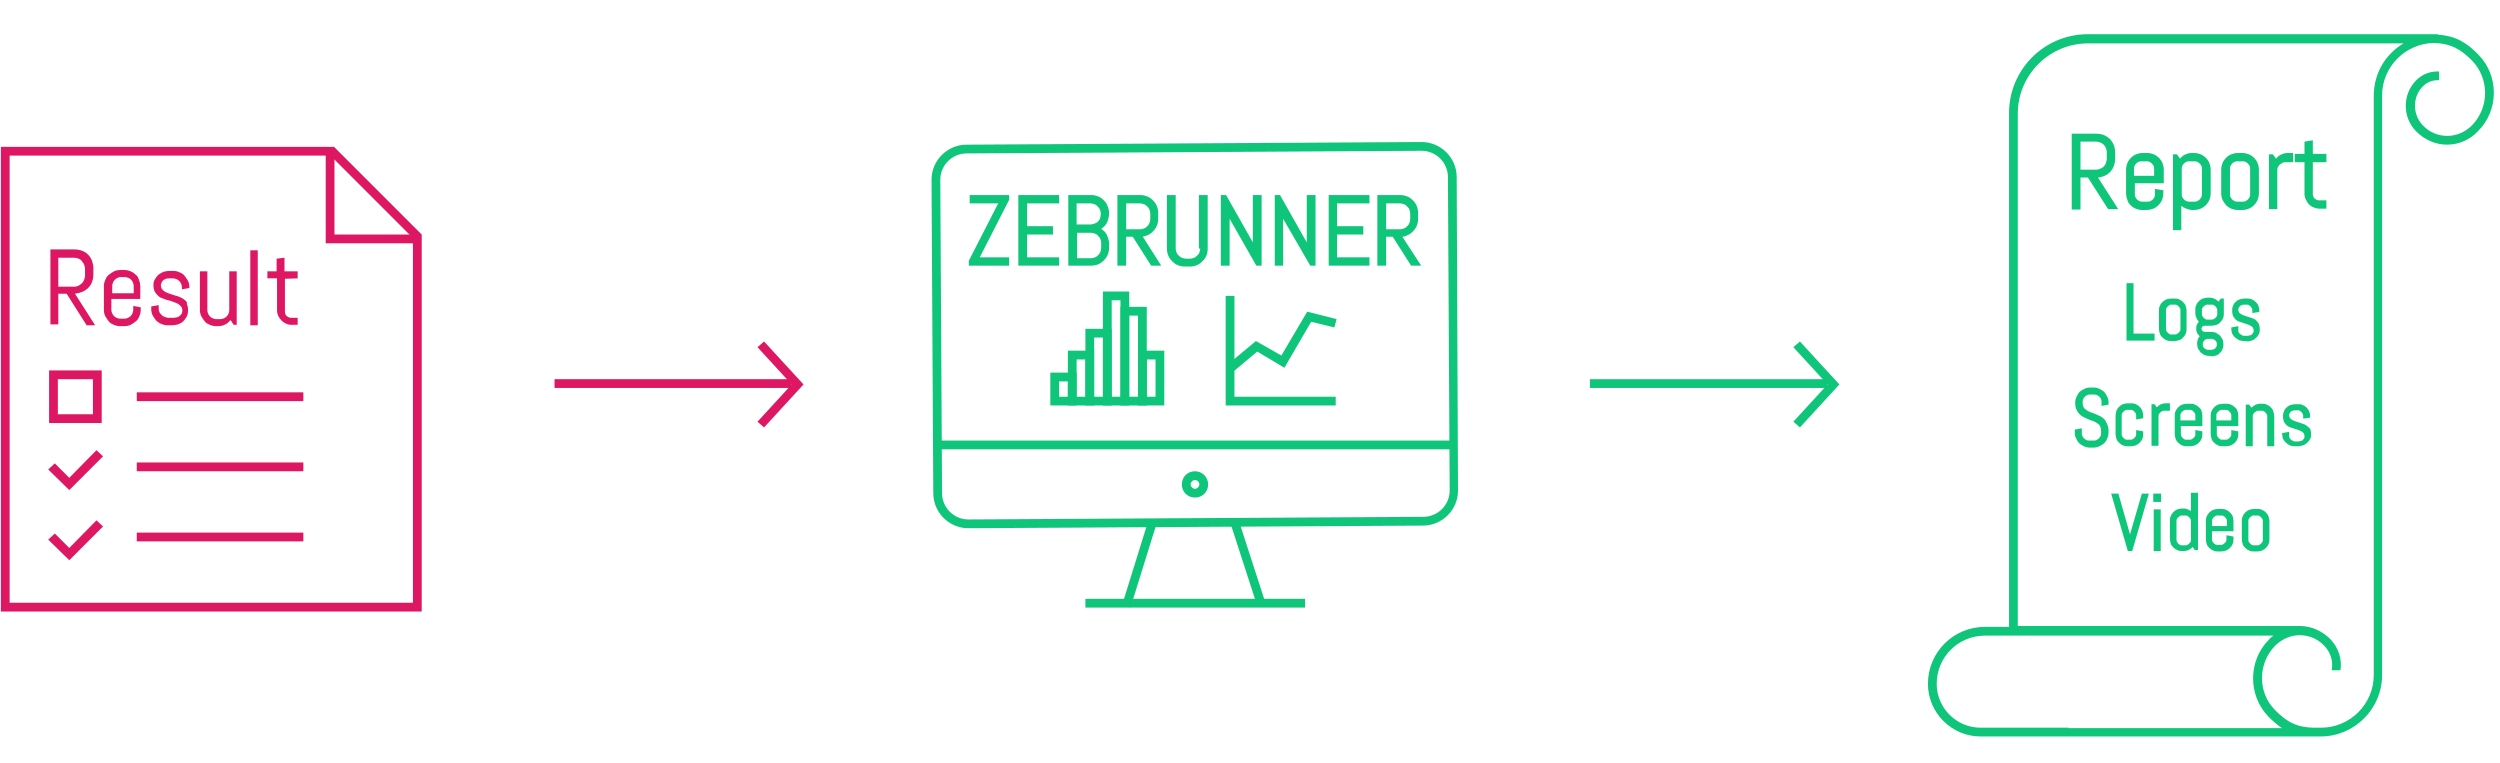 <?xml version="1.0" encoding="UTF-8"?> <!-- Generator: Adobe Illustrator 24.0.0, SVG Export Plug-In . SVG Version: 6.00 Build 0) --> <svg xmlns="http://www.w3.org/2000/svg" xmlns:xlink="http://www.w3.org/1999/xlink" id="Layer_1" x="0px" y="0px" viewBox="0 0 570.3 174" style="enable-background:new 0 0 570.3 174;" xml:space="preserve"> <style type="text/css"> .st0{fill:#DE1762;} .st1{fill:#0FC57A;} </style> <g> <g> <rect x="126.5" y="86.5" class="st0" width="54.1" height="2"></rect> </g> <g> <polygon class="st0" points="174.3,97.5 172.8,96.2 180.6,87.7 172.8,79.2 174.3,77.9 183.3,87.7 "></polygon> </g> </g> <g> <g> <rect x="362.7" y="86.5" class="st1" width="54.1" height="2"></rect> </g> <g> <polygon class="st1" points="410.6,97.5 409.1,96.2 416.9,87.7 409.1,79.2 410.6,77.9 419.6,87.7 "></polygon> </g> </g> <path class="st1" d="M324.3,32.4v2c3.3,0,6,2.7,6,6l0.4,71.5c0,3.3-2.7,6-6,6l-103.8,0.6c-3.3,0-6-2.7-6-6L214.5,41c0-3.3,2.7-6,6-6 l103.8-0.6V32.4 M324.3,32.4L324.3,32.4L220.5,33c-4.4,0-8,3.6-8,8l0.4,71.5c0,4.4,3.6,8,8,8l0,0l103.7-0.6c4.4,0,8-3.6,8-8 l-0.3-71.5C332.3,36,328.7,32.4,324.3,32.4L324.3,32.4z"></path> <rect x="213.6" y="100.5" class="st1" width="118.1" height="2"></rect> <rect x="247.6" y="136.6" class="st1" width="50.1" height="2"></rect> <rect x="283.9" y="118.8" transform="matrix(0.951 -0.308 0.308 0.951 -25.8 94.103)" class="st1" width="2" height="19.8"></rect> <rect x="250" y="127.9" transform="matrix(0.297 -0.955 0.955 0.297 59.585 338.755)" class="st1" width="19.8" height="2"></rect> <g> <path class="st1" d="M245.6,92.5h-6V85h6V92.5z M241.6,90.5h2V87h-2V90.5z"></path> <path class="st1" d="M249.6,92.5h-6V80h6V92.5z M245.6,90.5h2V82h-2V90.5z"></path> <path class="st1" d="M265.6,92.5h-6V80h6V92.5z M261.6,90.5h2V82h-2V90.5z"></path> <path class="st1" d="M253.6,92.5h-6V75h6V92.5z M249.6,90.5h2V77h-2V90.5z"></path> <path class="st1" d="M257.6,92.5h-6v-26h6V92.5z M253.6,90.5h2v-22h-2V90.5z"></path> <path class="st1" d="M261.6,92.5h-6V70h6V92.5z M257.6,90.5h2V72h-2V90.5z"></path> </g> <g> <polygon class="st1" points="304.7,92.5 279.6,92.5 279.6,67.5 281.6,67.5 281.6,90.5 304.7,90.5 "></polygon> <polygon class="st1" points="281.3,84.8 280,83.2 286.5,77.8 292.3,81.1 298.2,71.1 304.9,72.8 304.4,74.7 299.1,73.4 293,83.9 286.8,80.2 "></polygon> </g> <path class="st1" d="M272.6,109.5c0.6,0,1,0.5,1,1s-0.5,1-1,1s-1-0.5-1-1S272.1,109.5,272.6,109.5 M272.6,107.5c-1.7,0-3,1.3-3,3 s1.3,3,3,3s3-1.3,3-3C275.6,108.9,274.3,107.5,272.6,107.5L272.6,107.5z"></path> <path class="st1" d="M474.6,40.5h1.7l4.6,7.2h2.3l-4.6-7.2c0.4,0,0.9-0.2,1.3-0.3c0.5-0.2,1-0.5,1.4-0.9s0.7-0.9,0.9-1.4 c0.2-0.5,0.3-1.1,0.3-1.7v-1.4c0-0.6-0.1-1.2-0.3-1.7s-0.5-1-0.9-1.4s-0.9-0.7-1.4-0.9c-0.5-0.2-1.1-0.3-1.7-0.3h-5.6v17.3h2 L474.6,40.5L474.6,40.5z M474.6,32.3h3.5c0.3,0,0.7,0.1,1,0.2c0.3,0.1,0.6,0.3,0.8,0.5c0.2,0.2,0.4,0.5,0.5,0.8s0.2,0.6,0.2,1v1.4 c0,0.3-0.1,0.7-0.2,1s-0.3,0.6-0.5,0.8s-0.5,0.4-0.8,0.5s-0.6,0.2-1,0.2h-3.5V32.3z"></path> <path class="st1" d="M486,46.8c0.3,0.3,0.7,0.6,1.2,0.8s1,0.3,1.5,0.3h1c0.5,0,1-0.1,1.5-0.3s0.9-0.5,1.2-0.8s0.6-0.7,0.8-1.2 s0.3-1,0.3-1.5v-0.7l-1.9-0.3v1.1c0,0.3,0,0.5-0.1,0.7s-0.2,0.4-0.4,0.6s-0.4,0.3-0.6,0.4S490,46,489.8,46h-1c-0.3,0-0.5,0-0.7-0.1 s-0.4-0.2-0.6-0.4s-0.3-0.4-0.4-0.6c-0.1-0.2-0.1-0.5-0.1-0.7v-2.4h6.6v-3.1c0-0.5-0.1-1-0.3-1.5s-0.5-0.9-0.8-1.2s-0.7-0.6-1.2-0.8 s-1-0.3-1.5-0.3h-1c-0.5,0-1,0.1-1.5,0.3s-0.9,0.5-1.2,0.8c-0.3,0.3-0.6,0.7-0.8,1.2s-0.3,1-0.3,1.5v5.4c0,0.5,0.1,1,0.3,1.5 C485.4,46,485.6,46.4,486,46.8z M488.6,36.8h1c0.3,0,0.5,0,0.7,0.1s0.4,0.2,0.6,0.4s0.3,0.4,0.4,0.6c0.1,0.2,0.1,0.5,0.1,0.7v1.5 h-4.6v-1.5c0-0.3,0-0.5,0.1-0.7s0.2-0.4,0.4-0.6c0.2-0.2,0.4-0.3,0.6-0.4C488.2,36.8,488.4,36.8,488.6,36.8z"></path> <path class="st1" d="M497.7,47c0.2,0.2,0.5,0.4,0.8,0.5c0.5,0.2,1,0.4,1.6,0.4h0.4c0.5,0,1-0.1,1.5-0.3s0.9-0.5,1.2-0.8 s0.6-0.7,0.8-1.2s0.3-1,0.3-1.5v-5.4c0-0.5-0.1-1-0.3-1.5s-0.5-0.9-0.8-1.2s-0.7-0.6-1.2-0.8s-1-0.3-1.5-0.3h-0.4 c-0.6,0-1.2,0.1-1.7,0.4c-0.4,0.2-0.8,0.5-1.1,0.9l-0.7-1h-0.9v17.3h1.9V47H497.7z M500.5,46h-1c-0.3,0-0.5,0-0.7-0.1 s-0.4-0.2-0.6-0.4s-0.3-0.4-0.4-0.6c-0.1-0.2-0.1-0.5-0.1-0.7v-5.6c0-0.3,0-0.5,0.1-0.7s0.2-0.4,0.4-0.6c0.2-0.2,0.4-0.3,0.6-0.4 c0.2-0.1,0.5-0.1,0.7-0.1h1c0.3,0,0.5,0,0.7,0.1s0.4,0.2,0.6,0.4s0.3,0.4,0.4,0.6c0.1,0.2,0.1,0.5,0.1,0.7v5.6c0,0.3,0,0.5-0.1,0.7 s-0.2,0.4-0.4,0.6s-0.4,0.3-0.6,0.4S500.8,46,500.5,46z"></path> <path class="st1" d="M507.8,46.8c0.3,0.3,0.7,0.6,1.2,0.8s1,0.3,1.5,0.3h1c0.5,0,1-0.1,1.5-0.3s0.9-0.5,1.2-0.8s0.6-0.7,0.8-1.2 s0.3-1,0.3-1.5v-5.4c0-0.5-0.1-1-0.3-1.5s-0.5-0.9-0.8-1.2s-0.7-0.6-1.2-0.8s-1-0.3-1.5-0.3h-1c-0.5,0-1,0.1-1.5,0.3 s-0.9,0.5-1.2,0.8s-0.6,0.7-0.8,1.2s-0.3,1-0.3,1.5v5.4c0,0.5,0.1,1,0.3,1.5C507.2,46,507.5,46.4,507.8,46.8z M510.5,36.8h1 c0.3,0,0.5,0,0.7,0.1s0.4,0.2,0.6,0.4c0.2,0.2,0.3,0.4,0.4,0.6c0.1,0.2,0.1,0.5,0.1,0.7v5.6c0,0.3,0,0.5-0.1,0.7s-0.2,0.4-0.4,0.6 s-0.4,0.3-0.6,0.4s-0.5,0.1-0.7,0.1h-1c-0.3,0-0.5,0-0.7-0.1s-0.4-0.2-0.6-0.4s-0.3-0.4-0.4-0.6c-0.1-0.2-0.1-0.5-0.1-0.7v-5.6 c0-0.3,0-0.5,0.1-0.7s0.2-0.4,0.4-0.6c0.2-0.2,0.4-0.3,0.6-0.4C510,36.8,510.2,36.8,510.5,36.8z"></path> <path class="st1" d="M521.4,37h1.7v-2.1H522c-0.6,0-1.2,0.1-1.7,0.4c-0.4,0.2-0.8,0.5-1.1,0.9l-0.7-1h-0.9v12.5h1.9v-8.8 c0-0.3,0-0.5,0.1-0.7s0.2-0.4,0.4-0.6c0.2-0.2,0.4-0.3,0.6-0.4C520.9,37,521.1,37,521.4,37z"></path> <path class="st1" d="M530.7,37v-1.9h-3.1V32l-1.9,0.3v2.8h-2.2V37h2.2v7.2c0,0.5,0.1,0.9,0.3,1.3c0.2,0.4,0.4,0.8,0.7,1.1 s0.7,0.6,1.1,0.7c0.4,0.2,0.9,0.3,1.3,0.3h1.6v-1.9h-1.6c-0.2,0-0.4,0-0.6-0.1c-0.2-0.1-0.3-0.2-0.5-0.3c-0.1-0.1-0.2-0.3-0.3-0.5 s-0.1-0.4-0.1-0.6V37H530.7z"></path> <polygon class="st1" points="485.1,64.6 485.1,77.7 491.5,77.7 491.5,76.1 486.7,76.1 486.7,64.6 "></polygon> <path class="st1" d="M492.7,69.8c-0.2,0.4-0.2,0.7-0.2,1.1V75c0,0.4,0.1,0.8,0.2,1.1c0.1,0.4,0.4,0.7,0.6,0.9 c0.3,0.3,0.6,0.5,0.9,0.6c0.4,0.2,0.7,0.2,1.1,0.2h0.7c0.4,0,0.8-0.1,1.1-0.2c0.4-0.1,0.7-0.4,0.9-0.6c0.3-0.3,0.5-0.6,0.6-0.9 c0.2-0.4,0.2-0.7,0.2-1.1v-4.1c0-0.4-0.1-0.8-0.2-1.1c-0.1-0.4-0.4-0.7-0.6-0.9c-0.3-0.3-0.6-0.5-0.9-0.6c-0.4-0.2-0.7-0.2-1.1-0.2 h-0.7c-0.4,0-0.8,0.1-1.1,0.2s-0.7,0.4-0.9,0.6S492.8,69.4,492.7,69.8z M495.4,69.5h0.7c0.2,0,0.4,0,0.5,0.1 c0.2,0.1,0.3,0.2,0.4,0.3c0.1,0.1,0.2,0.3,0.3,0.4c0.1,0.2,0.1,0.3,0.1,0.5V75c0,0.2,0,0.4-0.1,0.5c-0.1,0.2-0.2,0.3-0.3,0.4 s-0.3,0.2-0.4,0.3c-0.2,0.1-0.3,0.1-0.5,0.1h-0.7c-0.2,0-0.4,0-0.5-0.1c-0.2-0.1-0.3-0.2-0.4-0.3c-0.1-0.1-0.2-0.3-0.3-0.4 c-0.1-0.2-0.1-0.3-0.1-0.5v-4.2c0-0.2,0-0.4,0.1-0.5c0.1-0.2,0.2-0.3,0.3-0.4s0.3-0.2,0.4-0.3C495,69.5,495.2,69.5,495.4,69.5z"></path> <path class="st1" d="M504.4,81.3c0.4,0,0.8-0.1,1.1-0.2c0.4-0.1,0.7-0.3,0.9-0.6c0.3-0.2,0.5-0.5,0.6-0.9c0.2-0.3,0.2-0.7,0.2-1.1 s-0.1-0.8-0.2-1.1c-0.2-0.3-0.4-0.6-0.6-0.9c-0.3-0.2-0.6-0.4-0.9-0.6c-0.3-0.1-0.7-0.2-1.1-0.2h-1.5c-0.1,0-0.2,0-0.3-0.1 s-0.2-0.1-0.2-0.1c-0.1-0.1-0.1-0.1-0.1-0.2s-0.1-0.2-0.1-0.3c0-0.1,0-0.2,0.1-0.3c0-0.1,0.1-0.2,0.1-0.2c0.1-0.1,0.1-0.1,0.2-0.1 s0.2-0.1,0.3-0.1h1.6c0.4,0,0.8-0.1,1.1-0.2c0.4-0.1,0.7-0.4,0.9-0.6c0.3-0.3,0.5-0.6,0.6-0.9c0.2-0.4,0.2-0.7,0.2-1.1v-3.4h-0.7 l-0.5,0.7c-0.2-0.2-0.5-0.4-0.8-0.6c-0.4-0.2-0.9-0.3-1.3-0.3h-0.4c-0.4,0-0.8,0.1-1.1,0.2s-0.7,0.4-0.9,0.6 c-0.3,0.3-0.5,0.6-0.6,0.9c-0.2,0.4-0.2,0.7-0.2,1.1v0.7c0,0.4,0.1,0.9,0.3,1.2c0.1,0.3,0.3,0.5,0.5,0.8c-0.2,0.2-0.3,0.3-0.4,0.6 c-0.2,0.3-0.2,0.6-0.2,1s0.1,0.8,0.3,1.1c0.1,0.2,0.3,0.4,0.5,0.6c-0.2,0.2-0.3,0.4-0.4,0.6c-0.1,0.3-0.2,0.7-0.2,1.1 s0.1,0.8,0.2,1.1c0.2,0.3,0.4,0.6,0.6,0.9c0.3,0.2,0.6,0.4,0.9,0.6c0.3,0.1,0.7,0.2,1.1,0.2h0.4V81.3z M503.6,69.5h0.9 c0.2,0,0.4,0,0.5,0.1c0.2,0.1,0.3,0.2,0.4,0.3c0.1,0.1,0.2,0.3,0.3,0.4c0.1,0.2,0.1,0.3,0.1,0.5v0.8c0,0.2,0,0.4-0.1,0.5 c-0.1,0.2-0.2,0.3-0.3,0.4s-0.3,0.2-0.4,0.3c-0.2,0.1-0.3,0.1-0.5,0.1h-0.9c-0.2,0-0.4,0-0.5-0.1c-0.2-0.1-0.3-0.2-0.4-0.3 c-0.1-0.1-0.2-0.3-0.3-0.4c-0.1-0.2-0.1-0.3-0.1-0.5v-0.8c0-0.2,0-0.4,0.1-0.5c0.1-0.2,0.2-0.3,0.3-0.4s0.3-0.2,0.4-0.3 C503.2,69.5,503.4,69.5,503.6,69.5z M504.4,79.8h-0.6c-0.2,0-0.4,0-0.5-0.1c-0.2-0.1-0.3-0.1-0.4-0.2s-0.2-0.2-0.3-0.4 c-0.1-0.1-0.1-0.3-0.1-0.5v-0.1c0-0.2,0-0.3,0.1-0.5c0.1-0.1,0.2-0.3,0.3-0.4s0.3-0.2,0.4-0.2c0.2-0.1,0.3-0.1,0.5-0.1h0.6 c0.2,0,0.4,0,0.5,0.1c0.2,0.1,0.3,0.1,0.4,0.2s0.2,0.2,0.3,0.4c0.1,0.1,0.1,0.3,0.1,0.5v0.1c0,0.2,0,0.3-0.1,0.5 c-0.1,0.1-0.2,0.3-0.3,0.4s-0.3,0.2-0.4,0.2C504.8,79.7,504.6,79.8,504.4,79.8z"></path> <path class="st1" d="M512.5,77.9c0.4,0,0.8-0.1,1.1-0.2c0.4-0.1,0.7-0.3,1-0.6c0.3-0.2,0.5-0.5,0.7-0.9c0.2-0.3,0.2-0.7,0.2-1.1 c0-0.5-0.1-0.9-0.2-1.2c-0.2-0.3-0.4-0.6-0.6-0.8c-0.2-0.2-0.5-0.4-0.9-0.5c-0.3-0.1-0.6-0.2-0.9-0.3c-0.3-0.1-0.6-0.2-0.9-0.3 c-0.3-0.1-0.5-0.2-0.7-0.3c-0.2-0.1-0.4-0.3-0.5-0.4c-0.1-0.2-0.2-0.4-0.2-0.6s0-0.3,0.1-0.5c0.1-0.1,0.2-0.3,0.3-0.4 s0.3-0.2,0.4-0.2c0.2-0.1,0.3-0.1,0.5-0.1h0.6c0.2,0,0.4,0,0.5,0.1c0.2,0.1,0.3,0.2,0.4,0.3c0.1,0.1,0.2,0.3,0.3,0.4 c0.1,0.2,0.1,0.3,0.1,0.5v0.6l1.4-0.2l0.2-0.1v-0.2c0-0.4-0.1-0.8-0.2-1.1c-0.1-0.4-0.4-0.7-0.6-0.9c-0.3-0.3-0.6-0.5-0.9-0.6 c-0.4-0.2-0.7-0.2-1.1-0.2H512c-0.4,0-0.8,0.1-1.1,0.2s-0.7,0.3-0.9,0.6c-0.3,0.2-0.5,0.5-0.6,0.9c-0.2,0.3-0.2,0.7-0.2,1.1 c0,0.5,0.1,0.9,0.2,1.2c0.2,0.3,0.4,0.6,0.6,0.8c0.2,0.2,0.5,0.4,0.9,0.5c0.3,0.1,0.6,0.2,0.9,0.3c0.3,0.1,0.6,0.2,0.9,0.3 c0.3,0.1,0.5,0.2,0.7,0.3c0.2,0.1,0.4,0.3,0.5,0.4c0.1,0.2,0.2,0.4,0.2,0.7c0,0.2,0,0.3-0.1,0.5c-0.1,0.1-0.2,0.3-0.3,0.4 s-0.3,0.2-0.5,0.2c-0.2,0.1-0.4,0.1-0.5,0.1H512c-0.2,0-0.4,0-0.5-0.1c-0.2-0.1-0.3-0.2-0.5-0.3s-0.2-0.3-0.3-0.4 c-0.1-0.2-0.1-0.3-0.1-0.5v-0.9l-1.6,0.3V75c0,0.4,0.1,0.8,0.2,1.1c0.2,0.3,0.4,0.7,0.7,0.9s0.6,0.5,0.9,0.6s0.7,0.2,1.1,0.2h0.6 V77.9z"></path> <path class="st1" d="M480,95.6c-0.3-0.3-0.6-0.5-1-0.7s-0.7-0.3-1.1-0.5c-0.4-0.1-0.7-0.3-1.1-0.4c-0.3-0.1-0.6-0.3-0.9-0.5 s-0.5-0.4-0.6-0.6s-0.2-0.5-0.2-0.9v-0.2c0-0.2,0-0.5,0.1-0.7s0.2-0.4,0.4-0.6c0.2-0.2,0.4-0.3,0.6-0.4s0.4-0.1,0.7-0.1h0.7 c0.2,0,0.5,0,0.7,0.1s0.4,0.2,0.6,0.4c0.2,0.2,0.3,0.3,0.4,0.6c0.1,0.2,0.1,0.4,0.1,0.7v0.8l1.6-0.3v-0.5c0-0.5-0.1-0.9-0.3-1.3 c-0.2-0.4-0.4-0.8-0.7-1.1c-0.3-0.3-0.7-0.5-1.1-0.7s-0.8-0.3-1.3-0.3h-0.8c-0.5,0-0.9,0.1-1.3,0.3c-0.4,0.2-0.8,0.4-1.1,0.7 c-0.3,0.3-0.5,0.7-0.7,1.1s-0.3,0.8-0.3,1.3V92c0,0.6,0.1,1.1,0.3,1.5s0.4,0.7,0.7,1c0.3,0.3,0.6,0.5,1,0.7s0.7,0.3,1.1,0.5 c0.4,0.1,0.7,0.3,1.1,0.4c0.3,0.1,0.6,0.3,0.9,0.5s0.5,0.4,0.6,0.7c0.1,0.2,0.2,0.6,0.2,1v0.4c0,0.2,0,0.5-0.1,0.7s-0.2,0.4-0.4,0.6 c-0.2,0.2-0.4,0.3-0.6,0.4s-0.5,0.1-0.7,0.1h-0.8c-0.2,0-0.5,0-0.7-0.1s-0.4-0.2-0.6-0.4c-0.2-0.2-0.3-0.4-0.4-0.6s-0.1-0.4-0.1-0.7 v-1l-1.6,0.3v0.7c0,0.5,0.1,0.9,0.3,1.3c0.2,0.4,0.4,0.8,0.7,1.1c0.3,0.3,0.7,0.5,1.1,0.7s0.9,0.3,1.3,0.3h0.9 c0.5,0,0.9-0.1,1.3-0.3c0.4-0.2,0.8-0.4,1.1-0.7c0.3-0.3,0.6-0.7,0.7-1.1c0.2-0.4,0.3-0.8,0.3-1.3v-0.4c0-0.6-0.1-1.1-0.3-1.5 C480.5,96.3,480.3,95.9,480,95.6z"></path> <path class="st1" d="M482.6,94.9V99c0,0.4,0.1,0.8,0.2,1.1c0.1,0.4,0.4,0.7,0.6,0.9c0.3,0.3,0.6,0.5,0.9,0.6 c0.4,0.2,0.7,0.2,1.1,0.2h0.7c0.4,0,0.8-0.1,1.1-0.2c0.4-0.2,0.7-0.4,0.9-0.6c0.3-0.3,0.5-0.6,0.6-0.9c0.2-0.4,0.2-0.7,0.2-1.1v-0.6 l-1.6-0.3V99c0,0.2,0,0.4-0.1,0.5c-0.1,0.2-0.2,0.3-0.3,0.4s-0.3,0.2-0.4,0.3c-0.2,0.1-0.3,0.1-0.5,0.1h-0.7c-0.2,0-0.4,0-0.5-0.1 c-0.2-0.1-0.3-0.2-0.4-0.3c-0.1-0.1-0.2-0.3-0.3-0.4c-0.1-0.2-0.1-0.3-0.1-0.5v-4.2c0-0.2,0-0.4,0.1-0.5c0.1-0.2,0.2-0.3,0.3-0.4 c0.1-0.1,0.3-0.2,0.4-0.3c0.1-0.1,0.3-0.1,0.5-0.1h0.7c0.2,0,0.4,0,0.5,0.1c0.2,0.1,0.3,0.2,0.4,0.3c0.1,0.1,0.2,0.3,0.3,0.4 c0.1,0.2,0.1,0.3,0.1,0.5v0.9l1.6-0.3v-0.6c0-0.4-0.1-0.8-0.2-1.1c-0.1-0.3-0.4-0.7-0.6-0.9c-0.3-0.3-0.6-0.5-0.9-0.6 c-0.4-0.2-0.7-0.2-1.1-0.2h-0.7c-0.4,0-0.8,0.1-1.1,0.2c-0.3,0.1-0.7,0.4-0.9,0.6c-0.3,0.3-0.5,0.6-0.6,0.9 C482.7,94.1,482.6,94.5,482.6,94.9z"></path> <path class="st1" d="M495,92h-0.9c-0.5,0-0.9,0.1-1.3,0.3l0,0c-0.3,0.2-0.6,0.4-0.8,0.6l-0.5-0.7h-0.7v9.5h1.6V95 c0-0.2,0-0.4,0.1-0.5c0.1-0.2,0.2-0.3,0.3-0.4s0.3-0.2,0.4-0.3s0.3-0.1,0.5-0.1h1.3V92L495,92z"></path> <path class="st1" d="M501.6,92.9c-0.3-0.3-0.6-0.5-0.9-0.6c-0.4-0.2-0.7-0.2-1.1-0.2h-0.7c-0.4,0-0.8,0.1-1.1,0.2s-0.7,0.4-0.9,0.6 c-0.3,0.3-0.5,0.6-0.6,0.9c-0.2,0.4-0.2,0.7-0.2,1.1V99c0,0.4,0.1,0.8,0.2,1.1c0.1,0.4,0.4,0.7,0.6,0.9c0.3,0.3,0.6,0.5,0.9,0.6 c0.4,0.2,0.7,0.2,1.1,0.2h0.7c0.4,0,0.8-0.1,1.1-0.2c0.4-0.2,0.7-0.4,0.9-0.6c0.3-0.3,0.5-0.6,0.6-0.9c0.2-0.4,0.2-0.7,0.2-1.1v-0.6 l-1.6-0.3V99c0,0.2,0,0.4-0.1,0.5c-0.1,0.2-0.2,0.3-0.3,0.4s-0.3,0.2-0.4,0.3c-0.2,0.1-0.3,0.1-0.5,0.1h-0.7c-0.2,0-0.4,0-0.5-0.1 c-0.2-0.1-0.3-0.2-0.4-0.3c-0.1-0.1-0.2-0.3-0.3-0.4c-0.1-0.2-0.1-0.3-0.1-0.5v-1.8h4.9v-2.4c0-0.4-0.1-0.8-0.2-1.1 S501.9,93.1,501.6,92.9z M498.8,93.5h0.7c0.2,0,0.4,0,0.5,0.1c0.2,0.1,0.3,0.2,0.4,0.3s0.2,0.3,0.3,0.4c0.1,0.2,0.1,0.3,0.1,0.5v1.1 h-3.4v-1.1c0-0.2,0-0.4,0.1-0.5c0.1-0.2,0.2-0.3,0.3-0.4s0.3-0.2,0.4-0.3S498.7,93.5,498.8,93.5z"></path> <path class="st1" d="M509.8,92.9c-0.3-0.3-0.6-0.5-0.9-0.6c-0.4-0.2-0.7-0.2-1.1-0.2h-0.7c-0.4,0-0.8,0.1-1.1,0.2s-0.7,0.4-0.9,0.6 c-0.3,0.3-0.5,0.6-0.6,0.9c-0.2,0.4-0.2,0.7-0.2,1.1V99c0,0.4,0.1,0.8,0.2,1.1c0.1,0.4,0.4,0.7,0.6,0.9c0.3,0.3,0.6,0.5,0.9,0.6 c0.4,0.2,0.7,0.2,1.1,0.2h0.7c0.4,0,0.8-0.1,1.1-0.2c0.4-0.2,0.7-0.4,0.9-0.6c0.3-0.3,0.5-0.6,0.6-0.9c0.2-0.4,0.2-0.7,0.2-1.1v-0.6 l-1.6-0.3V99c0,0.2,0,0.4-0.1,0.5c-0.1,0.2-0.2,0.3-0.3,0.4s-0.3,0.2-0.4,0.3c-0.2,0.1-0.3,0.1-0.5,0.1H507c-0.2,0-0.4,0-0.5-0.1 c-0.2-0.1-0.3-0.2-0.4-0.3c-0.1-0.1-0.2-0.3-0.3-0.4c-0.1-0.2-0.1-0.3-0.1-0.5v-1.8h4.9v-2.4c0-0.4-0.1-0.8-0.2-1.1 S510.1,93.1,509.8,92.9z M507,93.5h0.7c0.2,0,0.4,0,0.5,0.1c0.2,0.1,0.3,0.2,0.4,0.3s0.2,0.3,0.3,0.4c0.1,0.2,0.1,0.3,0.1,0.5v1.1 h-3.4v-1.1c0-0.2,0-0.4,0.1-0.5c0.1-0.2,0.2-0.3,0.3-0.4s0.3-0.2,0.4-0.3S506.8,93.5,507,93.5z"></path> <path class="st1" d="M518,92.9c-0.3-0.3-0.6-0.5-0.9-0.6c-0.4-0.2-0.7-0.2-1.1-0.2h-0.3c-0.5,0-0.9,0.1-1.3,0.3 c-0.3,0.2-0.6,0.4-0.8,0.6l-0.5-0.7h-0.8v9.5h1.6V95c0-0.2,0-0.4,0.1-0.5c0.1-0.2,0.2-0.3,0.3-0.4s0.3-0.2,0.4-0.3s0.3-0.1,0.5-0.1 h0.7c0.2,0,0.4,0,0.5,0.1c0.2,0.1,0.3,0.2,0.4,0.3s0.2,0.3,0.3,0.4c0.1,0.2,0.1,0.3,0.1,0.5v6.8h1.6V95c0-0.4-0.1-0.8-0.2-1.1 C518.5,93.4,518.2,93.1,518,92.9z"></path> <path class="st1" d="M526.3,97.2L526.3,97.2c-0.3-0.2-0.5-0.4-0.9-0.5c-0.3-0.1-0.6-0.2-0.9-0.3c-0.3-0.1-0.6-0.2-0.9-0.3 c-0.3-0.1-0.5-0.2-0.7-0.3c-0.2-0.1-0.4-0.3-0.5-0.4c-0.1-0.2-0.2-0.4-0.2-0.6s0-0.3,0.1-0.5c0.1-0.1,0.2-0.3,0.3-0.4 s0.3-0.2,0.4-0.2c0.2-0.1,0.3-0.1,0.5-0.1h0.6c0.2,0,0.4,0,0.5,0.1c0.2,0.1,0.3,0.2,0.4,0.3s0.2,0.3,0.3,0.4 c0.1,0.2,0.1,0.3,0.1,0.5v0.6l1.4-0.2l0.2-0.1V95c0-0.4-0.1-0.8-0.2-1.1c-0.1-0.3-0.4-0.7-0.6-0.9c-0.3-0.3-0.6-0.5-0.9-0.6 c-0.4-0.2-0.7-0.2-1.1-0.2h-0.6c-0.4,0-0.8,0.1-1.1,0.2s-0.7,0.3-0.9,0.6c-0.3,0.2-0.5,0.5-0.6,0.9c-0.2,0.3-0.2,0.7-0.2,1.1 c0,0.5,0.1,0.9,0.2,1.2c0.2,0.3,0.4,0.6,0.6,0.8c0.3,0.2,0.5,0.4,0.9,0.5c0.3,0.1,0.6,0.2,0.9,0.3c0.3,0.1,0.6,0.2,0.9,0.3 c0.3,0.1,0.5,0.2,0.7,0.3c0.2,0.1,0.4,0.3,0.5,0.4c0.1,0.2,0.2,0.4,0.2,0.7c0,0.2,0,0.3-0.1,0.5c-0.1,0.1-0.2,0.3-0.3,0.4 s-0.3,0.2-0.5,0.2c-0.2,0.1-0.4,0.1-0.5,0.1h-0.7c-0.2,0-0.4,0-0.5-0.1c-0.2-0.1-0.3-0.2-0.5-0.3c-0.1-0.1-0.2-0.3-0.3-0.4 c-0.1-0.2-0.1-0.3-0.1-0.5v-0.9l-1.6,0.3V99c0,0.4,0.1,0.8,0.2,1.1c0.2,0.3,0.4,0.7,0.7,0.9c0.3,0.3,0.6,0.5,0.9,0.6 c0.4,0.2,0.7,0.2,1.1,0.2h0.7c0.4,0,0.8-0.1,1.1-0.2c0.4-0.1,0.7-0.3,1-0.6c0.3-0.2,0.5-0.5,0.7-0.9c0.2-0.3,0.2-0.7,0.2-1.1 c0-0.5-0.1-0.9-0.2-1.2C526.8,97.7,526.6,97.4,526.3,97.2z"></path> <polygon class="st1" points="485.9,121.9 483.3,112.8 483.3,112.6 481.6,112.6 485.4,125.7 486.4,125.7 490.2,112.6 488.6,112.6 "></polygon> <rect x="491.3" y="116.2" class="st1" width="1.6" height="9.5"></rect> <rect x="491.2" y="112.6" class="st1" width="1.8" height="1.9"></rect> <path class="st1" d="M499.8,116.6c-0.2-0.1-0.3-0.2-0.5-0.3c-0.4-0.2-0.8-0.3-1.2-0.3h-0.3c-0.4,0-0.8,0.1-1.1,0.2s-0.7,0.4-0.9,0.6 c-0.3,0.3-0.5,0.6-0.6,0.9c-0.2,0.4-0.2,0.7-0.2,1.1v4.1c0,0.4,0.1,0.8,0.2,1.1c0.1,0.4,0.4,0.7,0.6,0.9c0.3,0.3,0.6,0.5,0.9,0.6 c0.4,0.2,0.7,0.2,1.1,0.2h0.3c0.5,0,0.9-0.1,1.3-0.3c0.3-0.2,0.6-0.4,0.8-0.6l0.5,0.7h0.7v-13.1h-1.6L499.8,116.6L499.8,116.6z M497.8,117.6h0.7c0.2,0,0.4,0,0.5,0.1c0.2,0.1,0.3,0.2,0.4,0.3s0.2,0.3,0.3,0.4c0.1,0.2,0.1,0.3,0.1,0.5v4.2c0,0.2,0,0.4-0.1,0.5 c-0.1,0.2-0.2,0.3-0.3,0.4s-0.3,0.2-0.4,0.3c-0.2,0.1-0.3,0.1-0.5,0.1h-0.7c-0.2,0-0.4,0-0.5-0.1c-0.2-0.1-0.3-0.2-0.4-0.3 c-0.1-0.1-0.2-0.3-0.3-0.4c-0.1-0.2-0.1-0.3-0.1-0.5v-4.2c0-0.2,0-0.4,0.1-0.5c0.1-0.2,0.2-0.3,0.3-0.4s0.3-0.2,0.4-0.3 S497.6,117.6,497.8,117.6z"></path> <path class="st1" d="M508.7,116.9c-0.3-0.3-0.6-0.5-0.9-0.6c-0.4-0.2-0.7-0.2-1.1-0.2H506c-0.4,0-0.8,0.1-1.1,0.2s-0.7,0.4-0.9,0.6 c-0.3,0.3-0.5,0.6-0.6,0.9c-0.2,0.4-0.2,0.7-0.2,1.1v4.1c0,0.4,0.1,0.8,0.2,1.1c0.1,0.4,0.4,0.7,0.6,0.9c0.3,0.3,0.6,0.5,0.9,0.6 c0.4,0.2,0.7,0.2,1.1,0.2h0.7c0.4,0,0.8-0.1,1.1-0.2c0.4-0.2,0.7-0.4,0.9-0.6c0.3-0.3,0.5-0.6,0.6-0.9c0.2-0.4,0.2-0.7,0.2-1.1v-0.6 l-1.6-0.3v0.9c0,0.2,0,0.4-0.1,0.5c-0.1,0.2-0.2,0.3-0.3,0.4s-0.3,0.2-0.4,0.3c-0.2,0.1-0.3,0.1-0.5,0.1h-0.7c-0.2,0-0.4,0-0.5-0.1 c-0.2-0.1-0.3-0.2-0.4-0.3c-0.1-0.1-0.2-0.3-0.3-0.4c-0.1-0.2-0.1-0.3-0.1-0.5v-1.8h4.9v-2.4c0-0.4-0.1-0.8-0.2-1.1 C509.2,117.5,509,117.2,508.7,116.9z M506,117.6h0.7c0.2,0,0.4,0,0.5,0.1c0.2,0.1,0.3,0.2,0.4,0.3s0.2,0.3,0.3,0.4 c0.1,0.2,0.1,0.3,0.1,0.5v1.1h-3.4v-1.1c0-0.2,0-0.4,0.1-0.5c0.1-0.2,0.2-0.3,0.3-0.4s0.3-0.2,0.4-0.3S505.8,117.6,506,117.6z"></path> <path class="st1" d="M516.9,116.9c-0.3-0.3-0.6-0.5-0.9-0.6c-0.4-0.2-0.7-0.2-1.1-0.2h-0.7c-0.4,0-0.8,0.1-1.1,0.2s-0.7,0.4-0.9,0.6 c-0.3,0.3-0.5,0.6-0.6,0.9c-0.2,0.4-0.2,0.7-0.2,1.1v4.1c0,0.4,0.1,0.8,0.2,1.1c0.1,0.4,0.4,0.7,0.6,0.9c0.3,0.3,0.6,0.5,0.9,0.6 c0.4,0.2,0.7,0.2,1.1,0.2h0.7c0.4,0,0.8-0.1,1.1-0.2c0.4-0.2,0.7-0.4,0.9-0.6c0.3-0.3,0.5-0.6,0.6-0.9c0.2-0.4,0.2-0.7,0.2-1.1v-4.1 c0-0.4-0.1-0.8-0.2-1.1C517.4,117.5,517.2,117.2,516.9,116.9z M514.9,124.4h-0.7c-0.2,0-0.4,0-0.5-0.1c-0.2-0.1-0.3-0.2-0.4-0.3 c-0.1-0.1-0.2-0.3-0.3-0.4c-0.1-0.2-0.1-0.3-0.1-0.5v-4.2c0-0.2,0-0.4,0.1-0.5c0.1-0.2,0.2-0.3,0.3-0.4s0.3-0.2,0.4-0.3 s0.3-0.1,0.5-0.1h0.7c0.2,0,0.4,0,0.5,0.1c0.2,0.1,0.3,0.2,0.4,0.3s0.2,0.3,0.3,0.4c0.1,0.2,0.1,0.3,0.1,0.5v4.2 c0,0.2,0,0.4-0.1,0.5c-0.1,0.2-0.2,0.3-0.3,0.4s-0.3,0.2-0.4,0.3C515.2,124.4,515.1,124.4,514.9,124.4z"></path> <path class="st1" d="M565.4,12.5c-2.6-2.7-5.1-4.3-9.3-4.6c0,0,0,0,0-0.1h-0.6c-0.1,0-0.2,0-0.3,0s-0.2,0-0.4,0h-20.4h-6h-52.1 c-10,0-18,8.1-18,18V143h-5.5c-7.2,0-13,5.8-13,13c0,6.6,5.4,12,12,12h20.5h51.1h6c7.7,0,14-6.3,14-14V35.6V25.4v-3.6 c0-6.5,5.2-11.8,11.7-12c4.1,0.1,6.3,1.5,8.8,4c4,4.1,4,10.7,0,14.8c-1.5,1.5-3.5,2.4-5.6,2.4s-4.1-0.8-5.6-2.4 c-2.4-2.5-2.4-6.5,0-8.9c0.9-0.9,2.1-1.4,3.3-1.4c0.1,0,0.3,0,0.4,0v-2c-0.1,0-0.3,0-0.4,0c-1.8,0-3.5,0.7-4.8,2 c-3.2,3.2-3.2,8.5,0,11.7c1.9,1.9,4.4,3,7,3c2.7,0,5.2-1.1,7-3C570.1,25.2,570.1,17.3,565.4,12.5z M471.9,166h-20.1 c-5.5,0-10-4.5-10-10c0-6.1,4.9-11,11-11h65.8c-0.4,0.3-0.8,0.6-1.1,1c-4.7,4.8-4.7,12.7,0,17.5c1,1,2,1.9,3.1,2.6h-48.7L471.9,166 L471.9,166z M541.5,21.9V25v10.7V154c0,6.6-5.4,12-12,12h-1.3c-4.4,0-6.6-1.4-9.2-4c-4-4-4-10.6,0-14.7c1.5-1.5,3.5-2.4,5.6-2.4 s4.1,0.8,5.6,2.4c1.5,1.5,2.1,3.7,1.7,5.6h2c0.4-2.5-0.4-5.1-2.3-7.1c-1.9-1.9-4.4-3-7-3c-0.1,0-0.1,0-0.2,0l0,0h-64.1V25.9 c0-8.8,7.2-16,16-16h52.1h5.8h14.1C544.2,12.3,541.5,16.7,541.5,21.9z"></path> <polygon class="st0" points="95.3,55.5 74.3,55.5 74.3,34.5 76.3,34.5 76.3,53.5 95.3,53.5 "></polygon> <path class="st0" d="M75.4,35.5l18.8,18.8v83.2h-92v-102H75.4 M76.2,33.5h-76v106h96v-86L76.2,33.5L76.2,33.5z"></path> <g> <path class="st0" d="M18.7,66.6c0.5-0.2,1-0.5,1.4-0.9s0.7-0.8,0.9-1.4c0.2-0.5,0.3-1.1,0.3-1.7v-1.4c0-0.6-0.1-1.1-0.3-1.7 c-0.2-0.5-0.5-1-0.9-1.4s-0.8-0.7-1.4-0.9c-0.5-0.2-1.1-0.3-1.7-0.3h-5.5V74h1.8v-7h1.9l4.5,7.1v0.1h2L17.1,67 C17.7,66.9,18.2,66.8,18.7,66.6z M13.3,58.8h3.6c0.4,0,0.7,0.1,1,0.2c0.3,0.1,0.6,0.3,0.8,0.6s0.4,0.5,0.5,0.8s0.2,0.6,0.2,1v1.4 c0,0.4-0.1,0.7-0.2,1s-0.3,0.6-0.5,0.8s-0.5,0.4-0.8,0.6c-0.3,0.1-0.6,0.2-1,0.2h-3.6C13.3,65.4,13.3,58.8,13.3,58.8z"></path> <path class="st0" d="M31,62.7c-0.3-0.3-0.7-0.6-1.2-0.8c-0.4-0.2-0.9-0.3-1.4-0.3h-1c-0.5,0-1,0.1-1.4,0.3s-0.8,0.5-1.2,0.8 s-0.6,0.7-0.8,1.2c-0.2,0.4-0.3,0.9-0.3,1.4v5.4c0,0.5,0.1,1,0.3,1.4c0.2,0.4,0.5,0.8,0.8,1.2s0.7,0.6,1.2,0.8 c0.4,0.2,0.9,0.3,1.4,0.3h1c0.5,0,1-0.1,1.4-0.3c0.4-0.2,0.8-0.5,1.2-0.8s0.6-0.7,0.8-1.2c0.2-0.4,0.3-0.9,0.3-1.4v-0.6l-1.7-0.3 v0.9c0,0.3-0.1,0.5-0.2,0.8c-0.1,0.2-0.2,0.4-0.4,0.6s-0.4,0.3-0.6,0.4s-0.5,0.2-0.8,0.2h-1c-0.3,0-0.5-0.1-0.8-0.2 c-0.2-0.1-0.4-0.2-0.6-0.4s-0.3-0.4-0.4-0.6s-0.2-0.5-0.2-0.8v-2.5H32v-2.9c0-0.5-0.1-1-0.3-1.4C31.6,63.4,31.4,63,31,62.7z M27.5,63.2h1c0.3,0,0.5,0.1,0.8,0.2c0.2,0.1,0.4,0.2,0.6,0.4c0.2,0.2,0.3,0.4,0.4,0.6s0.2,0.5,0.2,0.8v1.7h-4.9v-1.7 c0-0.3,0.1-0.5,0.2-0.8c0.1-0.2,0.2-0.4,0.4-0.6s0.4-0.3,0.6-0.4C27,63.3,27.2,63.2,27.5,63.2z"></path> <path class="st0" d="M42.2,68.5c-0.3-0.3-0.7-0.5-1.1-0.7c-0.4-0.2-0.8-0.3-1.2-0.4s-0.8-0.3-1.2-0.4s-0.7-0.3-1-0.4 c-0.3-0.2-0.5-0.4-0.7-0.6s-0.3-0.6-0.3-0.9s0.1-0.5,0.2-0.7c0.1-0.2,0.2-0.4,0.4-0.5s0.4-0.3,0.6-0.3c0.2-0.1,0.5-0.1,0.8-0.1h0.8 c0.3,0,0.5,0.1,0.8,0.2c0.2,0.1,0.4,0.2,0.6,0.4c0.2,0.2,0.3,0.4,0.4,0.6c0.1,0.2,0.2,0.5,0.2,0.8V66l1.7-0.3v-0.2 c0-0.5-0.1-1-0.3-1.4s-0.5-0.8-0.8-1.2s-0.7-0.6-1.2-0.8c-0.4-0.2-0.9-0.3-1.4-0.3h-0.8c-0.5,0-1,0.1-1.4,0.2 c-0.4,0.2-0.8,0.4-1.2,0.7c-0.3,0.3-0.6,0.7-0.8,1.1C35.1,64.1,35,64.5,35,65c0,0.6,0.1,1.1,0.3,1.5s0.5,0.7,0.8,1s0.7,0.5,1.1,0.6 c0.4,0.2,0.8,0.3,1.2,0.4s0.8,0.2,1.2,0.4c0.4,0.1,0.7,0.3,1,0.4c0.3,0.2,0.5,0.4,0.7,0.6c0.2,0.3,0.3,0.6,0.3,1 c0,0.3-0.1,0.5-0.2,0.7c-0.1,0.2-0.3,0.4-0.5,0.5c-0.2,0.2-0.4,0.3-0.7,0.3c-0.3,0.1-0.5,0.1-0.8,0.1h-1c-0.3,0-0.5-0.1-0.8-0.2 s-0.5-0.2-0.7-0.4c-0.2-0.2-0.3-0.4-0.5-0.6c-0.1-0.2-0.2-0.5-0.2-0.8v-0.9l-1.7,0.3v0.6c0,0.5,0.1,1,0.3,1.4s0.5,0.8,0.8,1.2 c0.3,0.3,0.7,0.6,1.2,0.8c0.5,0.2,0.9,0.3,1.4,0.3h1c0.5,0,1-0.1,1.4-0.2c0.5-0.2,0.9-0.4,1.2-0.7c0.3-0.3,0.6-0.7,0.8-1.1 s0.3-0.9,0.3-1.4c0-0.6-0.1-1.1-0.3-1.5C42.8,69.1,42.5,68.7,42.2,68.5z"></path> <path class="st0" d="M52.3,70.8c0,0.3-0.1,0.5-0.2,0.8c-0.1,0.2-0.2,0.4-0.4,0.6s-0.4,0.3-0.6,0.4c-0.2,0.1-0.5,0.2-0.8,0.2h-1 c-0.3,0-0.5-0.1-0.8-0.2c-0.2-0.1-0.4-0.2-0.6-0.4s-0.3-0.4-0.4-0.6c-0.1-0.2-0.2-0.5-0.2-0.8v-8.9h-1.7v8.8c0,0.5,0.1,1,0.3,1.4 s0.5,0.8,0.8,1.2s0.7,0.6,1.2,0.8c0.4,0.2,0.9,0.3,1.4,0.3h0.4c0.6,0,1.2-0.1,1.7-0.4c0.5-0.2,0.8-0.6,1.2-1l0.7,1.1H54V61.9h-1.7 V70.8z"></path> <rect x="57.1" y="57.1" class="st0" width="1.7" height="17.1"></rect> <path class="st0" d="M67.9,63.5v-1.6h-3v-3.1L63.1,59v2.9H61v1.6h2.2v7.3c0,0.5,0.1,0.9,0.3,1.3s0.4,0.7,0.7,1 c0.3,0.3,0.6,0.5,1,0.7s0.8,0.3,1.3,0.3h1.4v-1.6h-1.4c-0.2,0-0.4,0-0.6-0.1s-0.4-0.2-0.5-0.3c-0.1-0.1-0.3-0.3-0.3-0.5 C65,71.4,65,71.2,65,71v-7.4L67.9,63.5L67.9,63.5z"></path> </g> <path class="st0" d="M21.2,86.5v8h-8v-8H21.2 M23.2,84.5h-12v12h12V84.5L23.2,84.5z"></path> <rect x="31.2" y="89.5" class="st0" width="38" height="2"></rect> <rect x="31.2" y="105.5" class="st0" width="38" height="2"></rect> <polygon class="st0" points="15.8,111.8 11,107.1 12.5,105.7 15.8,109 22,102.7 23.5,104.1 "></polygon> <rect x="31.2" y="121.5" class="st0" width="38" height="2"></rect> <polygon class="st0" points="15.8,127.8 11,123.1 12.5,121.7 15.8,125 22,118.7 23.5,120.1 "></polygon> <g> <polygon class="st1" points="230.2,44.5 221.2,44.5 221.2,46.4 227.7,46.4 221,59.5 221,60.6 230.2,60.6 230.2,58.7 223.5,58.7 230.2,45.6 "></polygon> <polygon class="st1" points="232.3,60.6 241.6,60.6 241.6,58.7 234.3,58.7 234.3,53.5 240.2,53.5 240.2,51.6 234.3,51.6 234.3,46.4 241.6,46.4 241.6,44.5 232.3,44.5 "></polygon> <path class="st1" d="M251.8,45.7c-0.4-0.4-0.8-0.7-1.3-0.9s-1-0.3-1.6-0.3h-5.2v16.1h5.2c0.6,0,1.1-0.1,1.6-0.3s0.9-0.5,1.3-0.9 c0.4-0.4,0.7-0.8,0.9-1.3s0.3-1,0.3-1.6v-1c0-0.4-0.1-0.8-0.2-1.1c-0.1-0.4-0.3-0.7-0.4-1c-0.2-0.3-0.4-0.6-0.7-0.8 c-0.1-0.1-0.3-0.3-0.5-0.4c0.2-0.1,0.3-0.2,0.5-0.4c0.3-0.2,0.5-0.5,0.7-0.8s0.3-0.6,0.4-1c0.1-0.4,0.2-0.7,0.2-1.1v-0.2 c0-0.6-0.1-1.1-0.3-1.6C252.5,46.5,252.2,46.1,251.8,45.7z M245.7,53.1h3.2c0.3,0,0.6,0.1,0.9,0.2c0.3,0.1,0.5,0.3,0.7,0.5 s0.4,0.4,0.5,0.7s0.2,0.5,0.2,0.9v1.2c0,0.3-0.1,0.6-0.2,0.9c-0.1,0.3-0.3,0.5-0.5,0.7s-0.4,0.4-0.7,0.5s-0.5,0.2-0.9,0.2h-3.2 V53.1z M249.7,51c-0.3,0.1-0.6,0.2-0.9,0.2h-3.2v-4.8h3.2c0.3,0,0.6,0.1,0.9,0.2c0.3,0.1,0.5,0.3,0.7,0.5s0.4,0.4,0.5,0.7 s0.2,0.5,0.2,0.9V49c0,0.3-0.1,0.6-0.2,0.9c-0.1,0.3-0.3,0.5-0.5,0.7S250,50.9,249.7,51z"></path> <path class="st1" d="M261.7,53.7c0.5-0.2,0.9-0.5,1.3-0.9s0.7-0.8,0.9-1.3c0.2-0.5,0.3-1,0.3-1.6v-1.3c0-0.6-0.1-1.1-0.3-1.6 c-0.2-0.5-0.5-0.9-0.9-1.3c-0.4-0.4-0.8-0.7-1.3-0.9s-1-0.3-1.6-0.3h-5.2v16.1h2V54h1.5l4.2,6.6h2.3l-4.2-6.6 C261,53.9,261.3,53.8,261.7,53.7z M256.9,46.4h3.2c0.3,0,0.6,0.1,0.9,0.2c0.3,0.1,0.5,0.3,0.7,0.5s0.4,0.4,0.5,0.7s0.2,0.6,0.2,0.9 V50c0,0.3-0.1,0.6-0.2,0.9c-0.1,0.3-0.3,0.5-0.5,0.7s-0.4,0.4-0.7,0.5c-0.3,0.1-0.5,0.2-0.9,0.2h-3.2V46.4z"></path> <path class="st1" d="M273.8,56.7c0,0.3-0.1,0.6-0.2,0.9c-0.1,0.3-0.3,0.5-0.5,0.7s-0.4,0.4-0.7,0.5c-0.3,0.1-0.5,0.2-0.9,0.2h-1 c-0.3,0-0.6-0.1-0.9-0.2c-0.3-0.1-0.5-0.3-0.7-0.5s-0.4-0.4-0.5-0.7s-0.2-0.5-0.2-0.9V44.5h-2v12.2c0,0.6,0.1,1.1,0.3,1.6 c0.2,0.5,0.5,0.9,0.9,1.3c0.4,0.4,0.8,0.7,1.3,0.9s1,0.3,1.6,0.3h1.1c0.6,0,1.1-0.1,1.6-0.3s0.9-0.5,1.3-0.9s0.7-0.8,0.9-1.3 c0.2-0.5,0.3-1,0.3-1.6V44.5h-2v12.2H273.8z"></path> <polygon class="st1" points="285.8,55.3 279.7,44.5 278.5,44.5 278.5,60.6 280.5,60.6 280.5,49.9 286.6,60.6 287.8,60.6 287.8,44.5 285.8,44.5 "></polygon> <polygon class="st1" points="298.1,55.3 292,44.5 290.8,44.5 290.8,60.6 292.7,60.6 292.7,49.9 298.9,60.6 300.1,60.6 300.1,44.5 298.1,44.5 "></polygon> <polygon class="st1" points="303.1,60.6 312.4,60.6 312.4,58.7 305,58.7 305,53.5 311,53.5 311,51.6 305,51.6 305,46.4 312.4,46.4 312.4,44.5 303.1,44.5 "></polygon> <path class="st1" d="M319.9,54c0.4,0,0.7-0.1,1.1-0.3c0.5-0.2,0.9-0.5,1.3-0.9s0.7-0.8,0.9-1.3c0.2-0.5,0.3-1,0.3-1.6v-1.3 c0-0.6-0.1-1.1-0.3-1.6c-0.2-0.5-0.5-0.9-0.9-1.3c-0.4-0.4-0.8-0.7-1.3-0.9s-1-0.3-1.6-0.3h-5.2v16.1h2V54h1.5l4.2,6.6h2.3 L319.9,54z M316.2,46.4h3.2c0.3,0,0.6,0.1,0.9,0.2c0.3,0.1,0.5,0.3,0.7,0.5s0.4,0.4,0.5,0.7s0.2,0.6,0.2,0.9V50 c0,0.3-0.1,0.6-0.2,0.9c-0.1,0.3-0.3,0.5-0.5,0.7s-0.4,0.4-0.7,0.5c-0.3,0.1-0.5,0.2-0.9,0.2h-3.2V46.4z"></path> </g> </svg> 